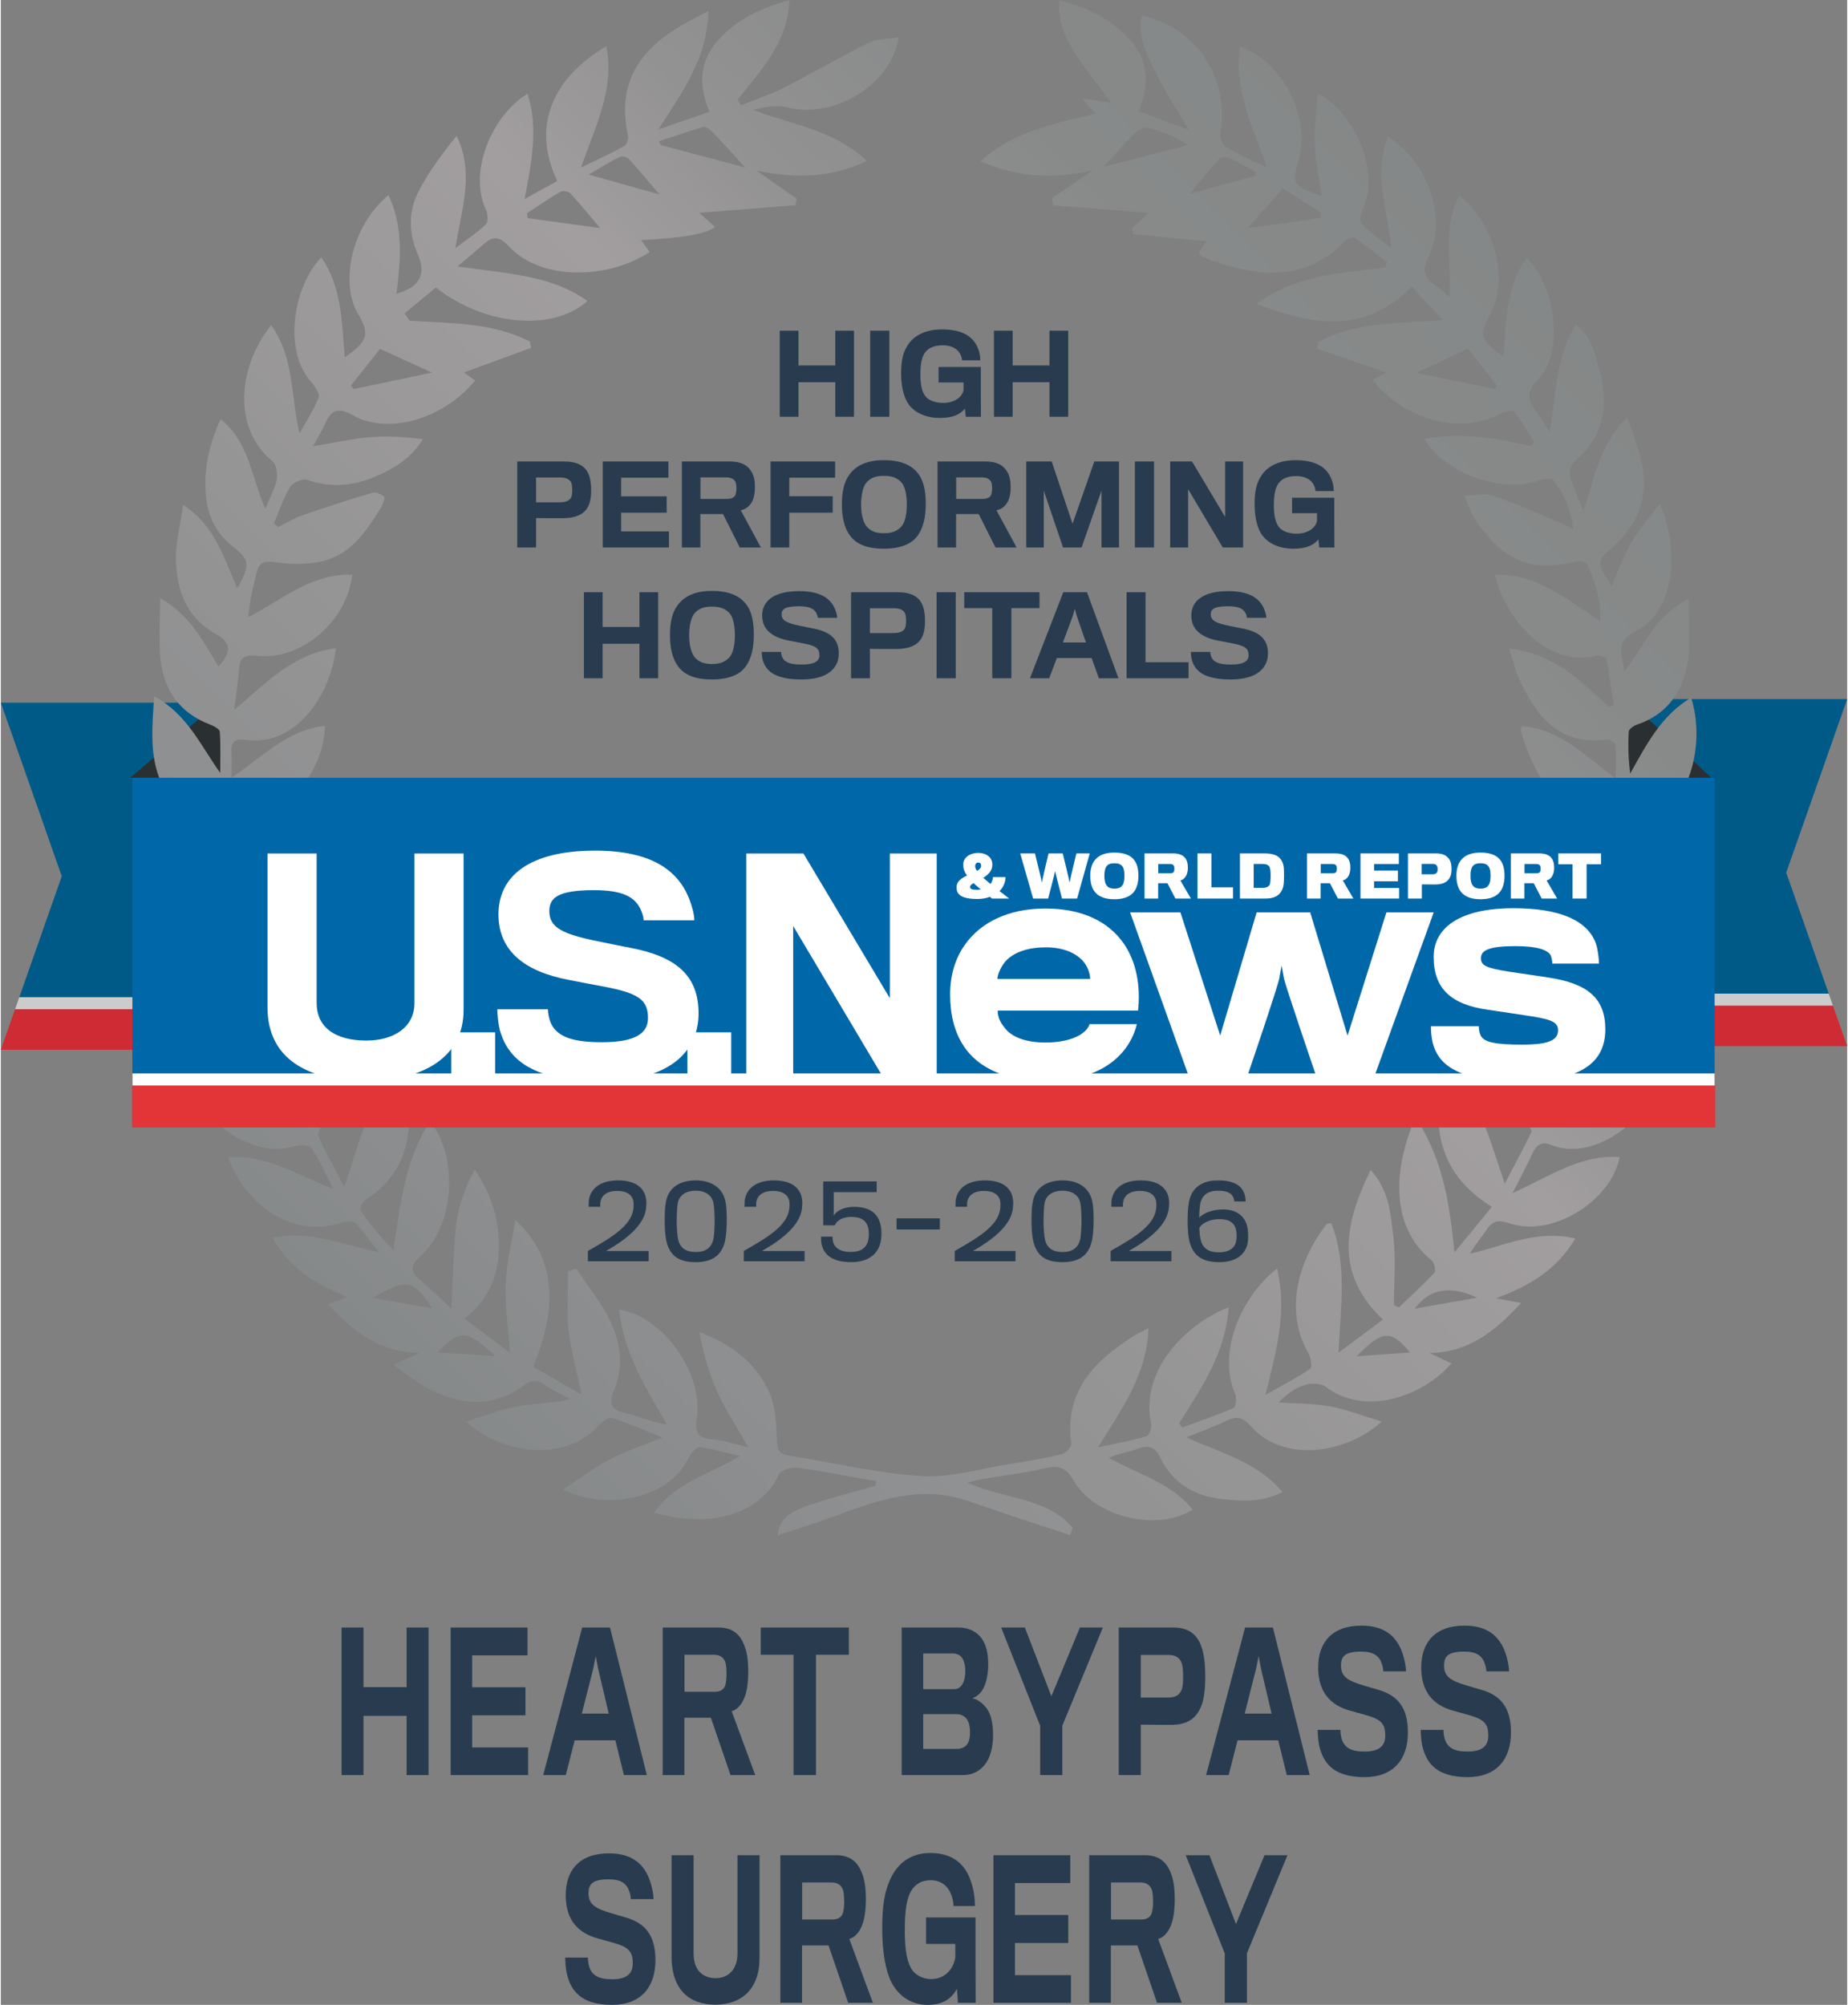 <?xml version="1.0" encoding="UTF-8"?><svg id="Layer_1" xmlns="http://www.w3.org/2000/svg" xmlns:xlink="http://www.w3.org/1999/xlink" width="720" height="781" viewBox="0 0 720 781.699"><rect x="0" y="0" width="720" height="781.699" fill="#808080" stroke="none"/><defs><style>.cls-1{fill:#e33538;}.cls-2{fill:#0067a9;}.cls-3{fill:#fff;}.cls-4{fill:#ce2b35;}.cls-5{fill:#293c4f;}.cls-6{fill:url(#linear-gradient);fill-rule:evenodd;}.cls-7{fill:#2a2f31;}.cls-8{fill:#005a87;}.cls-9{fill:#cdcccc;}</style><linearGradient id="linear-gradient" x1="141.007" y1="522.148" x2="578.783" y2="84.373" gradientUnits="userSpaceOnUse"><stop offset="0" stop-color="#86898a"/><stop offset=".179" stop-color="#8f9091"/><stop offset=".589" stop-color="#a29e9f"/><stop offset=".702" stop-color="#939293"/><stop offset=".841" stop-color="#888a8a"/><stop offset="1" stop-color="#858888"/></linearGradient></defs><polygon class="cls-8" points=".006 273.984 85.296 273.984 85.296 388.812 7.208 388.812 23.768 341.643 .006 273.984"/><polygon class="cls-9" points="85.296 393.536 5.542 393.536 7.208 388.812 85.296 388.812 85.296 393.536"/><polygon class="cls-4" points="85.296 409.302 0 409.302 5.542 393.536 85.296 393.536 85.296 409.302"/><polygon class="cls-7" points="85.791 303.128 85.791 272.976 50.521 303.247 85.791 303.128"/><path class="cls-5" d="M158.235,692.11v-23.091h-16.804v23.091h-8.55v-57.544h8.55v23.237h16.804v-23.237h8.55v57.544h-8.55Z"/><path class="cls-5" d="M175.402,692.11v-57.544h29.974v10.855h-21.575v12.454h20.781v10.927h-20.781v12.528h21.825v10.781h-30.224Z"/><path class="cls-5" d="M220.303,692.11h-8.796l15.212-57.544h10.835l14.368,57.544h-8.947l-3.333-13.548h-15.859l-3.48,13.548ZM232.882,650.447l-.893-4.736-.946,4.808-4.475,17.627h10.49l-4.176-17.699Z"/><path class="cls-5" d="M290.018,661.809c-1.192,3.059-3.034,4.88-5.021,5.39l9.197,24.912h-9.647l-7.653-22.361h-10.34v22.361h-8.452v-57.544h21.874c5.02,0,8.1,2.405,9.742,6.483,1.192,2.623,1.74,5.973,1.74,10.709,0,4.37-.549,7.793-1.441,10.051ZM282.561,648.188c-.696-2.039-2.187-2.987-4.525-2.987h-11.433v14.423h11.928c1.891,0,3.382-.802,3.93-2.405.348-1.091.545-2.987.545-4.442,0-1.675-.148-3.642-.446-4.59Z"/><path class="cls-5" d="M317.872,645.201v46.909h-8.751v-46.909h-12.776v-10.635h34.351v10.635h-12.825Z"/><path class="cls-5" d="M375.11,692.11h-23.815v-57.544h22.173c4.226,0,7.309,1.821,9.099,4.372,1.589,2.257,2.485,5.681,2.485,9.833s-.798,8.012-2.485,10.489c-.897,1.311-2.486,2.549-3.779,2.913,2.187.292,4.623,2.331,6.015,4.444,1.441,2.185,2.137,5.827,2.137,9.905,0,4.372-.995,8.304-2.686,10.781-1.986,2.915-4.922,4.808-9.144,4.808ZM374.71,646.221c-.844-1.092-2.138-1.529-3.776-1.529h-11.236v13.913h12.08c1.143,0,2.138-.438,2.932-1.529.847-1.166,1.392-3.06,1.392-5.609,0-2.113-.545-4.152-1.392-5.246ZM377.944,675.502c0-2.257-.401-4.224-1.445-5.463-.843-1.019-2.187-1.675-3.776-1.675h-13.026v13.549h12.924c1.691,0,3.083-.51,3.979-1.529.942-1.093,1.343-2.843,1.343-4.882Z"/><path class="cls-5" d="M413.951,672.808v19.302h-8.652v-19.23l-15.212-38.313h9.246l10.34,26.805,11.137-26.805h8.947l-15.807,38.241Z"/><path class="cls-5" d="M467.402,666.762c-2.035,3.86-5.516,5.607-10.29,5.753-1.143.074-12.576-.072-12.576-.072v19.666h-8.599v-57.544h21.224c4.974,0,8.104,1.821,10.044,5.246,1.54,2.695,2.485,7.284,2.485,13.767,0,6.117-.696,10.343-2.289,13.184ZM460.445,648.333c-.798-2.039-2.387-3.059-5.073-3.059h-10.835v16.606h10.688c3.034,0,4.476-1.165,5.221-2.987.446-1.164.594-2.767.594-5.171,0-2.549-.197-4.442-.594-5.39Z"/><path class="cls-5" d="M478.8,692.11h-8.799l15.212-57.544h10.839l14.365,57.544h-8.947l-3.333-13.548h-15.855l-3.48,13.548ZM491.376,650.447l-.893-4.736-.946,4.808-4.475,17.627h10.49l-4.176-17.699Z"/><path class="cls-5" d="M531.809,692.912c-11.883,0-16.158-5.246-17.747-12.528-.397-1.895-.548-4.736-.548-5.901h8.849c0,1.02.249,2.769.548,3.642,1.094,3.351,3.677,4.808,8.898,4.808,5.966,0,8.054-2.405,8.054-6.191,0-4.736-1.642-6.411-8.005-8.158-1.143-.292-4.026-1.093-5.766-1.603-7.657-2.113-12.378-7.284-12.378-16.826,0-9.761,5.368-16.316,16.903-16.316,9.84,0,14.463,5.026,16.453,12.31.499,1.893.896,4.078.896,5.535h-8.849c0-.656-.249-1.967-.548-2.841-1.044-3.204-3.182-4.879-8.153-4.879-6.511,0-7.805,2.113-7.805,5.389,0,4.226,2.338,5.901,8.751,7.794,1.986.584,4.574,1.384,5.467,1.603,7.804,2.185,11.883,6.919,11.883,16.752,0,10.417-5.618,17.41-16.903,17.41Z"/><path class="cls-5" d="M571.992,692.912c-11.883,0-16.158-5.246-17.747-12.528-.397-1.895-.548-4.736-.548-5.901h8.849c0,1.02.249,2.769.549,3.642,1.093,3.351,3.677,4.808,8.898,4.808,5.966,0,8.054-2.405,8.054-6.191,0-4.736-1.642-6.411-8.005-8.158-1.143-.292-4.026-1.093-5.766-1.603-7.657-2.113-12.378-7.284-12.378-16.826,0-9.761,5.368-16.316,16.903-16.316,9.84,0,14.463,5.026,16.453,12.31.499,1.893.896,4.078.896,5.535h-8.849c0-.656-.249-1.967-.548-2.841-1.044-3.204-3.182-4.879-8.153-4.879-6.511,0-7.805,2.113-7.805,5.389,0,4.226,2.338,5.901,8.751,7.794,1.986.584,4.574,1.384,5.467,1.603,7.804,2.185,11.883,6.919,11.883,16.752,0,10.417-5.618,17.41-16.903,17.41Z"/><path class="cls-5" d="M238.377,781.699c-11.879,0-16.158-5.245-17.747-12.528-.397-1.895-.549-4.736-.549-5.901h8.849c0,1.02.25,2.768.549,3.642,1.093,3.351,3.677,4.808,8.898,4.808,5.966,0,8.054-2.405,8.054-6.191,0-4.735-1.642-6.411-8.005-8.158-1.143-.292-4.026-1.093-5.766-1.603-7.657-2.113-12.378-7.284-12.378-16.826,0-9.761,5.368-16.316,16.903-16.316,9.844,0,14.467,5.026,16.453,12.31.499,1.893.896,4.078.896,5.535h-8.849c0-.656-.249-1.967-.548-2.841-1.044-3.204-3.182-4.879-8.153-4.879-6.511,0-7.804,2.113-7.804,5.389,0,4.226,2.338,5.901,8.75,7.794,1.99.584,4.574,1.383,5.467,1.603,7.804,2.185,11.883,6.919,11.883,16.752,0,10.417-5.618,17.409-16.903,17.409Z"/><path class="cls-5" d="M278.659,781.625c-9.795,0-17.1-5.389-17.1-18.865v-39.407h8.599v38.313c0,6.047,3.083,9.615,8.701,9.615,4.918,0,8.399-3.568,8.399-9.541v-38.387h8.603v40.134c0,12.164-7.161,18.137-17.202,18.137Z"/><path class="cls-5" d="M335.893,750.596c-1.192,3.059-3.034,4.88-5.02,5.39l9.197,24.912h-9.647l-7.654-22.361h-10.339v22.361h-8.452v-57.544h21.874c5.02,0,8.1,2.405,9.742,6.483,1.192,2.623,1.74,5.973,1.74,10.709,0,4.37-.548,7.792-1.441,10.051ZM328.437,736.975c-.696-2.039-2.187-2.987-4.524-2.987h-11.433v14.423h11.929c1.891,0,3.382-.802,3.93-2.405.348-1.092.545-2.987.545-4.442,0-1.675-.148-3.642-.447-4.59Z"/><path class="cls-5" d="M373.243,780.897l-.401-5.39c-2.085,3.568-5.119,6.191-11.433,6.191-6.163,0-11.085-3.204-13.968-8.522-2.137-3.934-3.73-11.29-3.73-20.978,0-8.378.647-14.569,3.579-20.396,2.535-5.026,7.309-9.324,15.163-9.324,8.353,0,13.173,4.006,15.511,10.125,1.441,3.788,1.888,7.43,1.888,10.561h-8.35c0-1.893-.696-4.662-1.94-6.483-1.392-2.111-3.727-3.568-6.81-3.568-3.48,0-5.966,1.312-7.657,4.006-1.74,2.769-2.584,7.502-2.584,15.369,0,7.868.844,12.02,2.436,14.932,1.29,2.331,4.177,4.224,7.952,4.224,5.024,0,8.603-3.714,9.299-8.448v-5.246h-11.387v-10.343h19.29v17.773c0,7.065.049,15.296.049,15.515h-6.908Z"/><path class="cls-5" d="M387.077,780.897v-57.544h29.974v10.854h-21.576v12.454h20.781v10.927h-20.781v12.528h21.825v10.781h-30.224Z"/><path class="cls-5" d="M456.339,750.596c-1.192,3.059-3.03,4.88-5.021,5.39l9.197,24.912h-9.643l-7.657-22.361h-10.34v22.361h-8.452v-57.544h21.874c5.02,0,8.104,2.405,9.742,6.483,1.195,2.623,1.74,5.973,1.74,10.709,0,4.37-.545,7.792-1.441,10.051ZM448.882,736.975c-.696-2.039-2.187-2.987-4.525-2.987h-11.433v14.423h11.932c1.888,0,3.379-.802,3.927-2.405.348-1.092.545-2.987.545-4.442,0-1.675-.148-3.642-.446-4.59Z"/><path class="cls-5" d="M485.933,761.595v19.302h-8.652v-19.23l-15.212-38.313h9.246l10.343,26.805,11.134-26.805h8.947l-15.806,38.241Z"/><polygon class="cls-8" points="720 272.586 634.708 272.586 634.708 387.413 712.81 387.413 696.232 340.244 720 272.586"/><polygon class="cls-9" points="634.708 392.137 714.455 392.137 712.81 387.413 634.708 387.413 634.708 392.137"/><polygon class="cls-4" points="634.708 407.909 720 407.909 714.455 392.137 634.708 392.137 634.708 407.909"/><polygon class="cls-7" points="634.48 303.128 634.48 272.976 667.02 303.247 634.48 303.128"/><path class="cls-6" d="M589.098,394.967c-1.663-7.753-3.633-15.449-4.875-23.267-.675-4.262-.118-8.716-.118-13.081.628-.219,1.253-.432,1.882-.652,2.415,1.971,4.833,3.944,7.904,6.446-1.784-11.315-3.447-21.836-5.107-32.354.792-.225,1.586-.459,2.38-.69,13.763,9.451,20.902,23.963,29.894,38.666,1.022-5.649,2.232-11.271,2.88-16.952.116-1.008-1.938-2.993-3.277-3.31-13.701-3.293-19.735-13.446-23.315-25.739-1.031-3.545-1.316-7.303-2.181-12.367,14.101,5.619,21.842,16.329,31.088,28.655,1.013-7.261,1.92-12.722,2.377-18.217.065-.77-2.024-2.382-3.221-2.496-17.64-1.674-25.081-14.193-30.745-28.637-.8-2.042-1.328-4.196-1.953-6.306-.048-.175.13-.418.522-1.529,14.432,1.067,24.183,11.021,36.511,20.508,0-5.465.208-9.43-.166-13.336-.074-.809-2.382-2.149-3.503-2.004-18.653,2.41-27.425-9.231-34.069-23.815-1.438-3.159-2.223-6.618-3.853-11.594,17.45,1.861,27.997,12.663,38.969,22.68.62-.216,1.236-.427,1.858-.643-.919-6.096-1.725-12.219-2.934-18.259-.116-.578-2.839-1.194-4.143-.889-18.641,4.347-34.867-13.858-39.339-31.657,16.271-.587,27.66,9.43,41.126,17.939.305-8.648-2.06-15.577-5.163-22.272-.352-.762-2.718-1.141-3.953-.853-17.755,4.155-28.089.169-39.188-15.722-2.048-2.934-3.118-6.544-4.638-9.845,3.811-.075,7.969-1.171,11.365-.024,8.778,2.957,17.225,6.896,25.783,10.476,1.363.569,2.661,1.307,5.204,2.575-.62-8.064-3.74-13.959-7.726-19.311-.667-.895-4.084-.332-5.945.347-13.956,5.047-36.983-3.115-44.19-16.294,14.16-2.932,27.784-.018,41.413,2.735.43-.497.865-.992,1.298-1.49-2.525-3.953-4.795-8.114-7.753-11.703-.676-.818-4.04-.211-5.658.673-16.187,8.793-38.242,1.425-49.551-13.265,1.923-1.056,3.785-2.075,5.207-2.86-8.716-3.02-17.734-6.141-26.756-9.267.086-.842.169-1.689.255-2.537,14.373-7.919,30.605-7.27,48.716-8.582-4.676-5.017-8.132-8.725-12.168-13.058-18.191,18.345-38.355,15.336-60.529,6.629,15.683-11.386,33.171-11.866,50.111-14.145.255-.676.507-1.351.762-2.024-4.229-3.236-8.375-6.606-12.782-9.576-.652-.435-2.902.649-3.835,1.598-14.833,15.079-32.14,13.908-50.221,7.8-1.885-.637-3.713-1.452-5.539-2.258-.352-.157-.557-.658-1.108-1.354.993-1.423,2.06-2.94,3.097-4.419-9.563-.922-19.13-1.837-28.693-2.756-.062-.806-.127-1.609-.193-2.416,1.959-1.84,3.918-3.684,6.277-5.903-12.809-.984-24.96-1.921-37.104-2.857-.225-.925-.447-1.852-.673-2.777,4.893-3.328,9.786-6.656,16.134-10.974-15.6,3.615-29.363,2.721-43.953-3.444,13.526-12.24,29.517-14.676,44.905-18.626-2.051-2.264-3.746-4.137-5.441-6.01l-.083.104c3.411.495,6.819.987,11.73,1.698-5.213-7.042-9.854-12.619-13.701-18.706-3.865-6.105-7.513-12.545-6.529-21.282,10.698,2.807,19.708,7.32,26.877,14.78,7.732,8.037,8.423,17.719,3.962,28.43,6.39,2.409,12.21,4.605,19.607,7.394-4.911-8.354-9.341-14.898-12.729-21.945-3.381-7.033-7.592-14.143-5.592-22.689,21.347,4.635,34.294,24.456,30.576,45.971-.285,1.662.853,4.517,2.219,5.346,4.508,2.741,9.421,4.801,15.912,7.975-5.601-16.276-13.013-30.629-10.379-47.213,16.798,6.182,27.464,27.446,22.793,44.039-2.726,9.697-2.409,10.269,8.953,14.258-.987-6.971-2.406-13.351-2.652-19.779-.249-6.541.658-13.126,1.093-20.212,12.409,5.85,22.885,26.29,18.979,41.054-.827,3.118-3.239,7.315-2.042,9.149,2.373,3.663,6.742,6.034,11.786,10.159-1.479-15.686-7.261-29.435-1.248-43.42,15.313,9.282,23.306,32.078,15.76,46.718-2.925,5.675-1.482,8.351,2.827,11.321,1.538,1.058,2.931,2.326,5.444,4.342.697-14.027-2.765-27.301,3.758-39.54,13.783,11.048,19.669,32.727,11.783,46.73-4.265,7.575-3.53,9.792,5.426,16.149,1.013-13.558.99-27.019,8.932-38.551,10.876,9.673,15.188,36.521,4.576,47.249-4.623,4.677-4.274,8.42-.516,13.073,1.763,2.184,2.866,4.911,5.05,7.442,2.421-14,2.13-28.572,10.156-41.724,6.259,4.605,7.614,11.582,9.282,17.906,3.595,13.644,1.639,26.056-10.1,35.676-1.263,1.035-1.775,4.09-1.324,5.877.963,3.808,2.791,7.4,5.071,13.096,4.585-13.431,6.461-26.181,17.109-36.304,1.606,4.537,2.981,8.091,4.128,11.721,5.429,17.168,1.651,29.446-12.118,40.797-5.877,4.845.278,8.902,1.805,13.478,2.51-5.744,4.561-11.757,7.676-17.157,2.999-5.195,7.098-9.759,11.176-15.218,7.768,17.355,6.176,41.982-9.46,49.637-7.575,3.707-5.622,8.461-4.324,15.692,7.996-10.029,11.946-21.815,25.013-28.252,0,8.71.862,16.341-.195,23.697-1.719,11.911-7.703,21.213-19.918,25.297-1.274.427-3.13,1.742-3.189,2.736-.314,5.373-.148,10.775.578,16.326,6.304-11.332,12.127-22.621,23.73-29.603,5.652,17.183.273,45.165-20.796,49.169-5.954,1.129-7.379,6.511-5.504,17.687,8.701-10.42,16.896-20.561,29.841-25.072,1.402,18.036-10.616,36.168-24.02,39.108-10.503,2.309-12.124,5.329-11.878,17.986,5.642-4.102,10.615-8.322,16.157-11.588,5.501-3.239,11.57-5.515,18.211-8.594-.447,16.128-14.951,33.72-29.179,34.722-11.09.785-13.028,3.254-13.582,16.326,12.189-7.086,22.693-16.857,37.38-17.319-1.269,16.798-20.372,33.195-36.42,31.02-5.995-.812-7.955,1.067-9.401,6.159-1.183,4.155-3.284,8.049-4.44,12.66,13.126-7.092,26.038-13.876,41.416-14.169-4.987,17.814-26.548,32.748-42.189,26.349-3.672-1.5-5.853-.187-7.442,3.23-2.125,4.582-4.502,9.054-7.753,15.524,14.56-6.615,26.607-15.138,41.725-14.074-3.31,17.367-26.661,31.53-42.922,25.843-4.697-1.648-6.858-.744-9.252,2.934-1.89,2.913-4.288,5.5-6.167,8.879,13.304-2.902,25.976-9.525,41.075-5.859-7.409,12.275-17.823,18.469-30.875,23.252,3.687.711,5.966,1.15,9.691,1.867-10.156,11.116-20.479,19.251-35.608,19.498,2.75,1.322,5.498,2.641,8.464,4.069-11.102,12.82-33.596,20.905-49.145,9.039-1.873-1.428-5.747-1.375-8.239-.584-3.654,1.168-6.899,3.615-10.023,6.754,6.713.459,13.526.347,20.102,1.541,6.497,1.183,12.753,3.678,20.135,5.907-13.953,12.717-38.53,16.122-50.918,1.879-3.055-3.518-5.684-4.149-9.75-2.143-4.466,2.208-9.217,3.841-15.58,6.431,13.965,6.245,27.651,9.555,37.534,21.335-8.236,4.149-16.475,3.598-24.358,2.623-10.192-1.254-18.567-6.319-23.211-15.942-2.087-4.327-4.632-5.183-8.983-3.544-3.461,1.301-7.231,1.793-11.152,3.503,11.244,6.399,24.281,9.632,32.73,20.17-13.58,8.781-38.275,3.038-46.431-11.297-2.904-5.097-5.75-6.111-11.158-4.81-7.773,1.87-15.787,2.747-23.694,4.093-1.612.272-3.192.732-6.588,1.535,14.732,6.576,31.071,5.726,41.126,17.681-.358.916-.717,1.831-1.07,2.747-6.997-2.297-13.997-4.561-20.983-6.885-6.742-2.249-13.434-4.65-20.202-6.822-18.078-5.8-34.624.459-51.22,6.558-6.967,2.561-14.074,4.733-21.72,7.278,1.15-7.101,4.324-9.43,17.191-13.372,6.961-2.131,14.018-3.974,21.03-5.945.042-.611.089-1.23.13-1.84-2.564-.456-5.127-.916-7.69-1.366-7.682-1.334-15.331-2.946-23.063-3.823-2.294-.258-6.265.895-7.018,2.528-6.926,15.052-24.198,19.341-40.104,16.83-2.614-.409-5.192-1.094-8.663-1.838,8.574-11.985,21.878-15.073,33.56-22.087-5.204-1.239-10.369-2.818-15.645-3.491-1.304-.166-3.577,2.365-4.398,4.122-8.094,17.343-34.375,20.15-48.917,12.406,6.502-4.267,12.065-8.508,18.158-11.741,5.912-3.133,12.373-5.231,20.511-8.568-7.862-3.138-13.632-5.827-19.675-7.587-1.47-.423-4.202,1.858-5.728,3.486-13.316,14.202-38.068,10.109-51.045-2.131,7.269-2.217,13.517-4.745,20.004-5.918,6.478-1.176,13.206-.996,20.618-2.756-3.45-1.912-7.13-3.503-10.295-5.806-4.605-3.346-7.205.258-10.506,2.229-12.029,7.195-23.943,5.177-35.527-1.067-4.031-2.172-7.602-5.198-12.669-8.734,4.232-1.965,7.193-3.34,10.156-4.712-14.963-.021-25.611-7.966-35.72-18.908,2.673-.984,4.6-1.692,7.634-2.809-12.009-5.029-22.446-10.871-29.206-23.116,15.111-3.07,27.757,2.955,41.416,5.516-2.976-3.755-5.743-7.717-9.066-11.134-.922-.951-3.663-.845-5.273-.32-17.98,5.921-36.846-5.082-44.412-25.463,15.44-1.129,27.419,7.208,41.058,12.338-2.791-5.403-5.257-11.025-8.618-16.042-.818-1.221-4.786-1.12-6.982-.498-16.466,4.679-36.346-10.002-40.681-26.785,15.304-.074,27.891,7.379,42.3,15.245-2.978-7.261-5.023-12.797-7.584-18.078-.611-1.256-3.213-2.644-4.478-2.317-13.431,3.405-28.071-5.257-35.931-19.839-1.654-3.079-2.955-6.342-5.05-10.876,16.098.563,26.918,10.023,38.802,17.601.441-12.364-2.332-15.39-13.244-16.691-15.58-1.864-22.856-13.188-28.51-26.068-.788-1.787-1.147-3.758-1.695-5.628q6.594-2.253,34.882,17.041c1.947-8.355-1.935-15.375-9.567-17.287-16.131-4.057-28.021-21.664-25.881-39.271,13.443,3.823,20.633,15.278,30.087,24.562,1.369-12.749-.113-14.999-10.266-18.934-7.673-2.969-12.631-8.74-15.535-16.469-3.808-10.135-2.605-20.378-2-31.794,13.084,7.125,18.102,19.204,25.807,29.885,0-5.361.216-10.74-.187-16.075-.08-1.049-2.445-2.231-3.962-2.821-11.573-4.469-17.814-13.226-19.116-25.152-.818-7.53-.151-15.218-.151-24.044,11.985,6.721,16.842,17.121,22.77,26.684,5.32-6.076,4.843-9.383-1.31-12.871-11.365-6.443-15.159-17.186-15.313-29.271-.083-6.526,1.683-13.082,2.798-20.911,12.503,8.034,15.808,20.715,21.115,32.493,5.228-9.199,4.952-10.977-2.06-16.581-6.277-5.012-9.481-11.671-10.162-19.536-.871-10.115,1.093-19.711,5.717-29.855,11.102,8.941,11.908,22.304,17.432,34.932,2.018-4.917,3.885-8.022,4.455-11.353.394-2.309-.163-5.957-1.737-7.237-15.336-12.495-13.698-36.446-.421-52.942,9.086,12.684,7.572,27.493,11.039,42.178,2.581-4.647,5.563-9.146,7.498-14.048.56-1.428-1.515-4.365-3.008-6.052-10.956-12.364-6.965-37.006,4.007-48.555,8.168,11.81,7.984,25.464,9.154,39.019,8.992-6.336,9.949-8.962,5.112-17.065-7.036-11.795-2.611-34.226,11.929-46.173,5.948,12.536,4.674,25.421,3.162,38.399,9.163-2.543,11.67-7.655,8.257-15.378-3.613-8.168-3.678-16.738.334-24.538,3.966-7.703,9.279-14.711,14.812-21.617,7.035,14.448,2.003,28.163-.483,43.79,4.964-3.761,8.838-6.229,12.015-9.398.966-.96.608-4.131-.169-5.818-6.985-15.194,3.017-37.024,16.309-44.978,4.3,13.306,1.63,26.32-1.129,41.013,5.091-2.791,8.935-4.899,12.761-7-10.112-20.879-2.267-39.926,19.062-52.565,3.396,16.641-4.107,30.851-9.86,47.317,6.804-3.322,11.955-5.655,16.884-8.393.96-.533,1.728-2.762,1.467-3.962-5.263-24.079,8.073-37.107,27.449-46.617.779-.379,1.52-.839,3.852-2.143-.246,18.104-9.706,31.085-19.462,46.261,7.572-2.619,13.345-4.617,19.912-6.887-4.013-9.617-4.179-18.863,2.614-27.001,7.083-8.485,16.489-13.176,28.578-16.578-.617,16.955-11.38,27.469-20.227,38.891.433.717.868,1.431,1.304,2.145,5.648-2.279,11.496-4.17,16.904-6.92,11.046-5.61,21.726-11.943,32.837-17.411,3.364-1.66,7.644-1.458,11.777-2.154-2.919,18.635-25.336,32.007-43.514,27.301-4.072-1.052-8.651-.154-13.229.99,14.916,5.767,31.31,7.611,44.409,19.913-13.819,6.422-27.271,7.095-43.123,3.698,6.206,4.359,10.941,7.679,15.681,11.001-.157.847-.309,1.695-.463,2.543-12.195.969-24.393,1.935-37.493,2.976,2.164,1.95,4.108,3.704,6.079,5.48q-4.102,3.918-28.806,5.148c1.221,1.675,2.297,3.15,3.384,4.65-15.523,10.215-41.908,11.928-55.188-2.445-3.77-4.078-6.408-3.571-9.899-.364-2.676,2.46-5.515,4.733-9.836,8.407,18.624,2.857,36.014,3.124,50.645,13.484-13.499,12.036-39.852,9.798-59.106-5.239-4.016,3.313-8.127,6.71-12.24,10.103.673.948,1.342,1.9,2.012,2.848,15.974,1.005,32.226.649,46.875,8.094.157.827.311,1.647.471,2.471-8.728,3.207-17.456,6.41-26.163,9.611.898.64,2.614,1.867,4.359,3.118-11.745,14.457-33.444,21.649-47.72,13.553-5.471-3.1-8.33-2.24-10.722,3.159-1.197,2.709-2.786,5.246-4.783,8.947,8.378-1.384,15.295-2.961,22.289-3.559,6.73-.566,13.546-.122,20.541.791-4.964,8.079-12.42,12.204-20.375,15.301-8.082,3.141-16.365,3.473-24.841.557-1.74-.599-5.518,1.067-6.549,2.78-2.652,4.398-4.288,9.41-6.333,14.169.557.492,1.117.984,1.677,1.476,2.979-1.49,5.838-3.325,8.959-4.413,9.172-3.189,18.419-6.188,27.727-8.968,1.333-.394,3.447.504,4.608,1.494.468.4-.35,2.842-1.09,4.048-5.302,8.615-11.031,17.417-21.021,20.585-6.194,1.965-13.455,1.903-19.983.981-4.265-.605-6.422-.32-7.483,3.642-1.523,5.684-2.803,11.437-3.414,17.743,13.295-6.751,24.619-17.183,40.577-16.534-2.071,18.283-19.963,33.533-37.187,31.598-5.314-.599-6.701,1.097-7.021,5.723-.305,4.49-1.043,8.95-1.831,15.426,12.992-11.093,23.48-22.168,39.671-24.082-2.214,19.246-16.397,38.488-35.107,35.714-3.947-.584-5.995.465-5.646,4.843.222,2.777.039,5.584.039,9.949,12.326-8.476,22.023-18.674,36.485-20.28-.643,17.868-13.991,33.696-30.335,36.218-3.684.569-5.225,1.784-4.7,5.474.637,4.448,1.167,8.9,2.688,13.526,8.947-10.067,16.747-20.487,29.357-26.29,1.6,18.001-7.785,32.125-24.073,37.824-1.417.498-3.527,2.362-3.402,3.346.697,5.482,1.986,10.891,3.962,16.285,8.025-14.068,15.195-27.991,29.42-38.625,1.597,13.2-.154,24.364-4.798,35.587,2.905-2.694,5.809-5.391,9.567-8.888,3.322,13.146.652,24.604-2.691,36.017-6.134,5.192-12.299,10.349-18.392,15.591-.768.655-1.814,1.992-1.597,2.635,2.054,6.158,4.353,12.236,6.582,18.342,4.662-10.159,7.901-19.465,11.045-28.8.874-2.596,1.47-5.284,2.193-7.925,3.12-2.795,6.238-5.589,9.41-8.423,7.299,17.758,3.867,42.148-14.104,52.714-1.535.91-3.23,4.241-2.682,5.524,2.587,6.037,5.927,11.76,10.023,19.536,6.297-17.34,8.713-34.416,23.225-46.561.554,3.477,1.239,6.935,1.636,10.432,1.894,16.765-1.12,31.538-16.661,41.354-1.099.696-2.264,3.45-1.793,4.134,3.716,5.382,7.824,10.491,12.761,15.405,2.771-17.521,4.179-34.884,14.341-50.233,11.253,14.48,9.418,40.595-3.539,52.355-4.406,4.004-4.327,6.351-.044,9.848,3.912,3.195,7.489,6.799,11.852,10.812.48-9.981.803-18.899,1.372-27.798.569-8.888,2.709-17.349,7.765-26.35,6.65,9.901,9.43,19.527,9.386,30.152-.05,11.036-3.858,20.375-13.38,27.994,6.022,4.505,11.179,8.354,17.74,13.259-.729-10.221-2.051-18.555-1.719-26.826.323-7.99,2.347-15.909,3.799-24.948,15.133,14.03,17.097,32.534,6.959,57.268,5.648,3.245,11.401,6.55,18.863,10.832-2.063-9.922-4.267-17.601-5.106-25.419-.794-7.474-.172-15.091-.172-22.651,1.049-.359,2.098-.717,3.15-1.076,4.199,6.253,8.962,12.213,12.474,18.834,4.834,9.128,6.372,18.902,2.19,28.919-1.704,4.081-1.621,7.015,3.776,8.334,5.589,1.369,10.939,3.716,16.97,4.771-8.292-14.421-16.964-28.027-18.623-44.89,16.949,2.57,32.825,24.63,30.3,42.071-.856,5.906.388,8.156,6.301,8.6,4.075.311,8.067,1.725,13.733,3.02-4.759-8.423-9.136-15.04-12.34-22.173-3.183-7.089-5.195-14.7-6.674-22.666,12.524,4.614,22.251,12.074,27.378,23.813,2.377,5.45,2.522,12.041,2.818,18.152.166,3.438.516,5.441,4.276,6.046,17.364,2.768,34.627,6.935,52.088,8.058,11.288.723,22.873-2.875,34.303-4.68,6.813-1.082,13.633-2.223,20.336-3.817,1.562-.37,3.957-2.872,3.791-4.087-2.798-20.209,8.719-32.042,23.952-41.798,1.452-.928,3.035-1.651,6.123-3.311-.581,18.125-10.18,31.144-19.669,46.496,7.575-1.645,13.31-2.646,18.855-4.294,1.058-.311,2.202-3.337,1.887-4.81-4.534-21.317,14.08-39.211,30.229-45.541-1.18,17.752-10.562,31.364-19.311,45.227.376.566.756,1.135,1.129,1.707,6.71-2.469,13.487-4.771,20.037-7.599.877-.379,1.348-3.752.738-5.198-7.367-17.42,2.824-38.613,16.25-49.222,4.063,16.404-.139,31.734-4.514,49.249,7.03-3.962,12.459-6.715,17.443-10.126.818-.563.314-4.354-.655-6.034-9.676-16.697-3.87-36.396,7.042-50.346.198-.258.806-.193,1.823-.391,6.25,15.71,3.731,32.102,2.827,50.467,6.647-4.946,11.777-8.769,17.343-12.91-19.083-18.104-15.02-37.412-4.813-58.312,7.148,7.646,7.747,16.937,8.829,25.52,1.129,8.92.252,18.093.252,27.158.64.297,1.286.59,1.927.889,4.688-4.481,9.513-8.841,13.92-13.585.646-.699-.116-3.945-1.188-4.813-16.3-13.146-14.202-35.246-7.839-51.727.27-.69,1.242-1.114,2.634-2.309,9.783,15.576,12.326,32.445,14.178,50.977,4.692-5.714,9.38-11.422,14.581-17.755-21.83-13.585-24.035-32.757-17.873-56.172,13.185,13.671,17.043,30.137,22.902,47.127,3.491-6.656,7.066-13.28,10.358-20.037.314-.649-.851-2.448-1.758-3.198-19.391-16.074-23.738-30.285-15.894-53.949,3.53,3.684,6.799,7.095,10.067,10.506,2.261,6.615,4.653,13.185,6.742,19.85,1.639,5.248,2.907,10.604,4.342,15.92,3.708-5.435,5.895-10.704,7.56-16.14.477-1.547.083-4.283-1.002-5.225-5.744-4.976-11.831-9.549-17.802-14.261ZM147.887,136.041c-3.562,4.472-7.468,9.383-11.374,14.287.356.46.714.913,1.07,1.369,10.097-2.113,20.197-4.226,30.59-6.404-6.807-3.106-12.965-5.916-20.286-9.252ZM290.308,65.311c-4.282-4.662-8.336-9.184-12.533-13.567-.996-1.043-2.724-2.537-3.684-2.27-5.883,1.63-11.641,3.708-17.444,5.634.249.486.495.969.741,1.455,10.945,2.91,21.892,5.821,32.919,8.748ZM572.188,135.869c-7.033,3.311-13.336,6.274-20.262,9.531,10.826,2.214,20.799,4.253,30.78,6.292.249-.445.492-.886.741-1.331-3.746-4.819-7.489-9.644-11.259-14.492ZM429.95,65.101c11.102-2.875,22.177-5.746,33.258-8.615-5.133-3.127-10.447-5.231-15.935-6.698-1.408-.373-3.767.86-4.982,2.069-4.19,4.143-8.067,8.6-12.34,13.244ZM233.689,88.919c-4.104-4.872-7.664-9.306-11.505-13.472-.744-.803-2.988-1.224-3.891-.705-4.481,2.596-8.748,5.566-13.093,8.405.095.643.19,1.283.282,1.923,9.187,1.254,18.368,2.507,28.207,3.849ZM499.965,73.509c-4.683,5.216-9,10.026-13.852,15.431,5.613-.726,10.358-1.295,15.088-1.962,4.528-.638,9.042-1.378,13.562-2.072.018-.652.038-1.31.059-1.968-4.935-3.129-9.866-6.262-14.856-9.43ZM611.589,398.393c.527.086,1.061.166,1.588.243,1.239-4.605,2.694-9.17,3.568-13.849.243-1.281-.854-3.465-2.01-4.256-5.485-3.743-11.205-7.154-16.575-10.518,4.353,9.199,8.891,18.789,13.428,28.38ZM121.036,371.3c-5.903,3.385-10.689,6.034-15.357,8.867-1.215.744-3.088,2.323-2.907,3.106,1.194,5.103,2.875,10.103,4.896,16.777,4.976-10.705,8.989-19.332,13.369-28.75ZM256.852,75.806c-4.407-5.162-8.037-9.579-11.893-13.781-.702-.77-2.64-1.313-3.488-.898-3.669,1.802-7.145,3.995-12.228,6.932,9.916,2.783,18.131,5.089,27.609,7.747ZM488.964,68.663c.107-.56.213-1.12.317-1.683-3.243-1.758-6.413-3.678-9.765-5.195-1.221-.554-3.571-.794-4.22-.086-3.883,4.22-7.418,8.763-11.603,13.852,9.101-2.484,17.189-4.685,25.271-6.888ZM145.065,506.099c8.064,1.408,15.328,2.667,23.161,4.033-7.012-11.274-10.396-11.819-23.161-4.033ZM551.389,510.254c8.763-1.541,16.403-2.889,24.328-4.282q-15.826-7.391-24.328,4.282ZM528.712,528.782c6.87-.477,13.736-.954,20.837-1.446-7.486-8.932-10.562-8.894-20.837,1.446ZM170.196,527.336c7.726.483,14.43.91,22.609,1.426-11.33-10.497-13.342-10.598-22.609-1.426Z"/><path class="cls-5" d="M325.403,162.492v-13.461h-14.351v13.461h-7.302v-33.544h7.302v13.544h14.351v-13.544h7.305v33.544h-7.305Z"/><path class="cls-5" d="M339.012,162.492v-33.544h7.474v33.544h-7.474Z"/><path class="cls-5" d="M376.299,162.492l-.338-3.143c-1.786,2.082-4.373,3.611-9.766,3.611-5.266,0-9.471-1.869-11.932-4.969-1.828-2.292-3.185-6.581-3.185-12.229,0-4.883.552-8.492,3.059-11.888,2.166-2.93,6.24-5.435,12.948-5.435,7.133,0,11.254,2.334,13.251,5.901,1.23,2.209,1.614,4.331,1.614,6.157h-7.133c0-1.104-.598-2.718-1.656-3.779-1.192-1.23-3.185-2.079-5.818-2.079-2.974,0-5.098.763-6.539,2.334-1.487,1.614-2.208,4.374-2.208,8.96s.721,7.007,2.081,8.705c1.104,1.359,3.565,2.462,6.792,2.462,4.289,0,7.348-2.165,7.942-4.925v-3.057h-9.724v-6.03h16.474v10.361c0,4.118.042,8.917.042,9.044h-5.903Z"/><path class="cls-5" d="M408.93,162.492v-13.461h-14.354v13.461h-7.302v-33.544h7.302v13.544h14.354v-13.544h7.302v33.544h-7.302Z"/><path class="cls-5" d="M228.255,198.699c-1.74,2.25-4.711,3.27-8.789,3.354-.974.042-10.74-.042-10.74-.042v11.465h-7.348v-33.544h18.13c4.247,0,6.922,1.06,8.578,3.057,1.319,1.572,2.124,4.245,2.124,8.024,0,3.567-.594,6.031-1.955,7.687ZM222.314,187.955c-.682-1.188-2.039-1.782-4.331-1.782h-9.257v9.68h9.127c2.591,0,3.821-.679,4.461-1.74.38-.68.506-1.614.506-3.015,0-1.487-.168-2.591-.506-3.143Z"/><path class="cls-5" d="M234.731,213.475v-33.544h25.604v6.326h-18.429v7.262h17.747v6.369h-17.747v7.304h18.64v6.284h-25.815Z"/><path class="cls-5" d="M292.834,195.811c-1.02,1.784-2.591,2.844-4.289,3.143l7.857,14.521h-8.237l-6.539-13.036h-8.835v13.036h-7.218v-33.544h18.682c4.289,0,6.922,1.401,8.325,3.777,1.02,1.529,1.484,3.482,1.484,6.242,0,2.549-.464,4.544-1.23,5.861ZM286.464,187.871c-.594-1.19-1.867-1.742-3.864-1.742h-9.766v8.408h10.192c1.614,0,2.886-.466,3.354-1.401.299-.636.468-1.74.468-2.589,0-.977-.127-2.124-.383-2.676Z"/><path class="cls-5" d="M307.459,186.257v7.218h16.945v6.413h-16.945v13.588h-7.302v-33.544h25.179v6.326h-17.877Z"/><path class="cls-5" d="M357.838,184.814c1.951,2.589,2.844,6.453,2.844,11.677,0,5.477-1.062,9.299-2.971,12.101-2.338,3.482-6.796,5.351-13.377,5.351-6.539,0-10.871-1.784-13.289-5.266-2.081-2.844-3.059-6.836-3.059-12.101,0-4.968.893-8.833,2.886-11.465,2.507-3.482,6.666-5.69,13.461-5.69,6.665,0,10.954,1.911,13.503,5.393ZM351,205.493c1.614-1.614,2.292-5.138,2.292-8.833,0-3.609-.678-7.049-2.078-8.534-1.445-1.529-3.185-2.591-6.88-2.591-3.611,0-5.351,1.02-6.796,2.633-1.315,1.485-2.078,4.926-2.078,8.534,0,3.779.805,7.262,2.503,8.96,1.361,1.359,3.143,2.252,6.413,2.252,3.48,0,5.266-1.062,6.623-2.421Z"/><path class="cls-5" d="M392.551,195.811c-1.02,1.784-2.591,2.844-4.289,3.143l7.854,14.521h-8.237l-6.539-13.036h-8.832v13.036h-7.218v-33.544h18.682c4.289,0,6.922,1.401,8.321,3.777,1.02,1.529,1.487,3.482,1.487,6.242,0,2.549-.468,4.544-1.23,5.861ZM386.181,187.871c-.594-1.19-1.867-1.742-3.864-1.742h-9.766v8.408h10.192c1.614,0,2.886-.466,3.354-1.401.296-.636.468-1.74.468-2.589,0-.977-.13-2.124-.383-2.676Z"/><path class="cls-5" d="M429.216,213.475v-22.166l-7.773,22.166h-7.218l-7.516-22.166v22.166h-6.834v-33.544h9.935l8.11,24.288,8.49-24.288h9.64v33.544h-6.834Z"/><path class="cls-5" d="M442.23,213.475v-33.544h7.474v33.544h-7.474Z"/><path class="cls-5" d="M476.504,213.475l-13.504-22.718v22.718h-7.006v-33.544h8.532l12.909,21.612v-21.612h7.007v33.544h-7.938Z"/><path class="cls-5" d="M514.143,213.475l-.341-3.143c-1.782,2.082-4.374,3.611-9.766,3.611-5.263,0-9.468-1.869-11.929-4.969-1.828-2.292-3.185-6.581-3.185-12.229,0-4.883.552-8.492,3.055-11.888,2.165-2.93,6.243-5.435,12.951-5.435,7.133,0,11.254,2.335,13.247,5.901,1.234,2.209,1.614,4.331,1.614,6.157h-7.133c0-1.104-.594-2.718-1.656-3.779-1.188-1.23-3.185-2.079-5.815-2.079-2.974,0-5.098.763-6.539,2.334-1.487,1.614-2.211,4.374-2.211,8.96s.724,7.007,2.081,8.705c1.104,1.359,3.568,2.462,6.796,2.462,4.289,0,7.344-2.165,7.938-4.925v-3.057h-9.721v-6.029h16.474v10.36c0,4.118.042,8.917.042,9.044h-5.903Z"/><path class="cls-5" d="M249.036,264.459v-13.461h-14.354v13.461h-7.302v-33.544h7.302v13.544h14.354v-13.544h7.302v33.544h-7.302Z"/><path class="cls-5" d="M290.795,235.798c1.955,2.589,2.848,6.453,2.848,11.677,0,5.477-1.062,9.299-2.974,12.101-2.334,3.482-6.792,5.351-13.377,5.351-6.539,0-10.87-1.784-13.289-5.266-2.081-2.844-3.059-6.836-3.059-12.101,0-4.968.893-8.833,2.89-11.465,2.503-3.482,6.666-5.69,13.458-5.69,6.669,0,10.958,1.911,13.504,5.393ZM283.96,256.477c1.614-1.614,2.292-5.138,2.292-8.833,0-3.609-.679-7.049-2.082-8.534-1.445-1.529-3.185-2.591-6.88-2.591-3.607,0-5.347,1.02-6.792,2.633-1.315,1.485-2.081,4.926-2.081,8.534,0,3.779.809,7.262,2.507,8.96,1.357,1.359,3.143,2.252,6.412,2.252,3.48,0,5.263-1.062,6.623-2.421Z"/><path class="cls-5" d="M312.342,264.927c-10.146,0-13.799-3.059-15.159-7.304-.338-1.104-.464-2.76-.464-3.44h7.559c0,.594.211,1.614.464,2.124.935,1.953,3.143,2.802,7.601,2.802,5.098,0,6.88-1.401,6.88-3.609,0-2.76-1.403-3.737-6.838-4.755-.974-.17-3.438-.638-4.926-.935-6.539-1.23-10.571-4.247-10.571-9.809,0-5.69,4.584-9.512,14.439-9.512,8.406,0,12.354,2.93,14.052,7.175.426,1.104.766,2.379.766,3.227h-7.559c0-.381-.215-1.146-.468-1.656-.893-1.869-2.718-2.844-6.964-2.844-5.562,0-6.666,1.23-6.666,3.141,0,2.463,1.997,3.44,7.474,4.544,1.698.339,3.906.807,4.668.933,6.669,1.274,10.15,4.034,10.15,9.766,0,6.074-4.799,10.15-14.439,10.15Z"/><path class="cls-5" d="M358.432,249.683c-1.74,2.25-4.711,3.27-8.789,3.354-.974.042-10.74-.042-10.74-.042v11.465h-7.348v-33.544h18.13c4.247,0,6.922,1.06,8.578,3.057,1.318,1.571,2.123,4.245,2.123,8.024,0,3.567-.594,6.031-1.954,7.687ZM352.491,238.939c-.682-1.188-2.039-1.782-4.331-1.782h-9.257v9.68h9.126c2.591,0,3.821-.679,4.461-1.74.379-.68.506-1.614.506-3.015,0-1.487-.169-2.591-.506-3.143Z"/><path class="cls-5" d="M364.908,264.459v-33.544h7.471v33.544h-7.471Z"/><path class="cls-5" d="M394.084,237.113v27.346h-7.471v-27.346h-10.913v-6.198h29.341v6.198h-10.958Z"/><path class="cls-5" d="M408.832,264.459h-7.513l12.993-33.544h9.257l12.27,33.544h-7.643l-2.844-7.898h-13.546l-2.974,7.898ZM419.576,240.171l-.763-2.762-.809,2.804-3.821,10.276h8.961l-3.569-10.318Z"/><path class="cls-5" d="M439,264.459v-33.544h7.39v27.302h16.773v6.242h-24.163Z"/><path class="cls-5" d="M479.696,264.927c-10.149,0-13.802-3.059-15.159-7.304-.341-1.104-.468-2.76-.468-3.44h7.559c0,.594.211,1.614.468,2.124.932,1.953,3.14,2.802,7.601,2.802,5.094,0,6.877-1.401,6.877-3.609,0-2.76-1.399-3.737-6.834-4.755-.977-.17-3.442-.638-4.926-.935-6.539-1.23-10.575-4.247-10.575-9.809,0-5.69,4.588-9.512,14.439-9.512,8.406,0,12.354,2.93,14.055,7.175.422,1.104.763,2.379.763,3.227h-7.559c0-.381-.211-1.146-.467-1.656-.89-1.869-2.718-2.844-6.965-2.844-5.562,0-6.666,1.23-6.666,3.141,0,2.463,1.997,3.44,7.474,4.544,1.698.339,3.906.807,4.672.933,6.666,1.274,10.146,4.034,10.146,9.766,0,6.074-4.799,10.15-14.435,10.15Z"/><rect class="cls-2" x="51.303" y="303.247" width="617.003" height="120.186"/><g id="U.S.News"><path class="cls-3" d="M142.119,421.453c-21.842,0-38.127-8.191-38.127-28.717v-59.959h19.163v58.312c0,9.199,6.875,14.622,19.396,14.622,10.977,0,18.733-5.423,18.733-14.504v-58.43h19.175v61.068c0,18.522-15.953,27.608-38.34,27.608Z"/><path class="cls-3" d="M175.658,420.345v-17.835h17.097v17.835h-17.097Z"/><path class="cls-3" d="M234.394,421.565c-26.486,0-36.026-7.978-39.555-19.062-.892-2.875-1.23-7.208-1.23-8.974h19.729c0,1.553.56,4.209,1.221,5.542,2.442,5.091,8.203,7.296,19.835,7.296,13.316,0,17.968-3.633,17.968-9.412,0-7.208-3.669-9.75-17.841-12.406-2.557-.45-8.986-1.671-12.856-2.448-17.085-3.213-27.606-11.066-27.606-25.599,0-14.86,11.964-24.835,37.682-24.835,21.952,0,32.262,7.658,36.68,18.73,1.123,2.893,2.012,6.2,2.012,8.428h-19.746c0-1.001-.551-2.981-1.218-4.315-2.323-4.884-7.092-7.433-18.173-7.433-14.516,0-17.4,3.213-17.4,8.203,0,6.437,5.204,8.974,19.516,11.855,4.416.889,10.185,2.104,12.18,2.442,17.408,3.331,26.497,10.527,26.497,25.505,0,15.831-12.524,26.482-37.697,26.482Z"/><path class="cls-3" d="M267.732,420.345v-17.835h17.091v17.835h-17.091Z"/><path class="cls-3" d="M344.237,420.345l-35.249-59.296v59.296h-18.297v-87.569h22.287l33.696,56.421v-56.421h18.283v87.569h-20.719Z"/><path class="cls-3" d="M431.275,415.531c-5.643,3.64-13.529,5.874-23.967,5.874-14.344,0-25.961-4.226-32.179-14.101-3.186-5.05-4.944-11.511-4.944-19.613,0-7.397,2.001-13.976,5.637-19.145,6.224-9.045,17.382-14.32,31.485-14.32,14.794,0,24.897,5.4,30.647,13.739,4.819,7.042,6.579,16.323,5.524,26.068h-54.737c0,2.94,1.301,5.174,3.523,7.646,2.718,2.934,7.993,4.807,15.043,4.807,5.284,0,9.158-.936,11.863-2.11,3.402-1.529,5.044-3.64,5.379-5.062h18.451c-1.512,6.236-5.275,12.097-11.727,16.217ZM421.646,374.308c-2.715-2.703-7.178-4.943-14.228-4.943-6.68,0-11.617,1.778-14.791,4.593-2.235,1.997-3.998,5.862-3.998,7.747h36.159c0-1.885-.803-4.931-3.141-7.397Z"/><path class="cls-3" d="M535.395,420.345h-22.189s-12.696-37.11-12.918-39.226c-.134-.824-.839-4.647-.839-4.647,0,0-.694,3.823-.806,4.522-.118,2.241-12.806,39.351-12.806,39.351h-22.334l-23.119-64.589h19.616l15.502,48.022,14.202-48.022h20.897l14.572,48.022,15.141-48.022h18.449l-23.368,64.589Z"/><path class="cls-3" d="M593.271,421.518c-21.851,0-32.182-4.339-34.894-14.913-.569-2.584-.69-4.351-.69-6.461h18.671c0,.83.113,1.992.584,3.295,1.176,3.047,6.108,3.865,16.33,3.865,10.686,0,13.976-1.873,13.976-5.625,0-3.657-3.885-4.475-13.401-5.886-2.454-.344-10.207-1.517-14.074-2.11-14.216-1.991-21.03-8.215-21.03-20.567,0-11.487,10.325-19.003,31.121-19.003,17.72,0,28.895,4.582,32.173,13.852.833,2.472,1.183,6.455,1.183,7.741h-18.202c0-.699-.252-2.685-.821-3.515-1.299-1.755-4.703-3.29-13.624-3.29-10.337,0-13.401,1.665-13.401,4.706,0,2.815,2.006,3.864,11.167,5.281,3.758.575,12.806,1.867,15.025,2.229,15.491,2.347,22.319,8.102,22.319,20.2,0,13.384-10.094,20.2-32.41,20.2Z"/></g><g id="_World_Report"><path class="cls-3" d="M385.929,344.654c.572-.735.907-1.671.957-2.673h4.932c-.08,2.205-.978,4.114-2.383,5.453,1.168.865,2.489,1.885,3.77,2.91h-6.704c-.279-.219-.572-.456-.824-.681-1.348.575-3.159.853-4.836.853-4.182,0-7.949-.764-8.109-3.995-.021-.272,0-.681,0-.913.048-1.991,1.959-3.242,4.033-4.232-1.029-1.44-1.423-2.65-1.449-3.711v-.889c.098-2.17,2.219-4.215,5.889-4.215,3.358,0,5.296,1.939,5.432,4.072.018.16,0,.646,0,.77-.053,2.229-1.766,3.775-3.524,4.866.789.64,1.811,1.553,2.816,2.383ZM377.968,345.769c0,.847.791,1.167,2.62,1.167.498,0,1.099-.059,1.541-.172-1.002-.871-2.06-1.683-2.789-2.43-.815.45-1.372.93-1.372,1.435ZM382.266,337.773v-.35c-.021-.587-.293-1.103-1.108-1.103-.785,0-1.111.539-1.185,1.167-.024.131-.024.32,0,.468.036.486.276,1.043.714,1.618.898-.533,1.526-1.12,1.58-1.801Z"/><path class="cls-3" d="M419.708,350.344h-5.889s-2.626-10.142-2.697-10.71c-.024.598-2.718,10.71-2.718,10.71h-5.847l-5.038-17.598h5.755s2.697,10.871,2.697,11.416c0-.545,2.596-11.416,2.596-11.416h5.539s2.67,10.871,2.67,11.416c0-.545,2.649-11.416,2.649-11.416h5.216l-4.935,17.598Z"/><path class="cls-3" d="M443.612,341.376c0,6.194-2.949,9.235-9.386,9.235-6.464,0-9.389-3.142-9.389-9.158,0-5.619,2.878-9.033,9.389-9.033,6.641,0,9.386,3.088,9.386,8.956ZM438.168,341.507c0-3.486-.957-4.92-3.941-4.92-2.866,0-3.894,1.387-3.894,4.92,0,3.728,1.348,4.978,3.918,4.978,2.475,0,3.918-1.049,3.918-4.978Z"/><path class="cls-3" d="M462.129,341.619c-.554.942-1.351,1.494-2.16,1.671l4.116,7.053h-6.049l-3.094-5.963h-3.63v5.963h-5.316v-17.598h11.137c2.344,0,3.87.67,4.751,1.838.688.889,1.025,2.069,1.025,3.722,0,1.422-.308,2.531-.779,3.313ZM457.446,337.619c-.255-.569-.771-.735-1.55-.735h-4.54v3.598h4.656c.663,0,1.233-.16,1.425-.599.133-.308.204-.776.204-1.132,0-.397-.039-.872-.195-1.132Z"/><path class="cls-3" d="M466.627,350.344v-17.598h5.447v13.236h8.446v4.362h-13.893Z"/><path class="cls-3" d="M493.125,350.344h-9.922v-17.598h9.661c3.18,0,5.166.771,6.247,2.289,1.091,1.493,1.295,2.969,1.295,6.164,0,3.752-.275,5.133-1.239,6.585-1.061,1.624-2.88,2.561-6.043,2.561ZM495.17,341.199c0-1.263-.125-2.892-.551-3.39-.676-.759-1.331-.948-2.661-.948h-3.393v9.324h3.393c1.369,0,2.098-.291,2.712-1.002.453-.563.501-2.555.501-3.983Z"/><path class="cls-3" d="M525.493,341.619c-.557.942-1.358,1.494-2.175,1.671l4.122,7.053h-6.025l-3.118-5.963h-3.631v5.963h-5.302v-17.598h11.128c2.344,0,3.87.67,4.748,1.838.693.889,1.016,2.069,1.016,3.722,0,1.422-.308,2.531-.764,3.313ZM520.823,337.619c-.273-.569-.797-.735-1.577-.735h-4.528v3.598h4.647c.661,0,1.239-.16,1.437-.599.127-.308.193-.776.193-1.132,0-.397-.036-.872-.172-1.132Z"/><path class="cls-3" d="M530.212,350.344v-17.598h14.954v4.137h-9.658v2.555h9.302v4.185h-9.302v2.608h9.756v4.114h-15.052Z"/><path class="cls-3" d="M564.42,343.072c-1.008,1.185-2.697,1.737-4.855,1.784-.667.012-5.426-.024-5.426-.024v5.512h-5.423v-17.598h10.826c2.122,0,3.636.468,4.599,1.476,1.029.877,1.583,2.394,1.583,4.581,0,1.95-.421,3.337-1.304,4.268ZM560.061,337.666c-.299-.563-.806-.83-1.695-.83h-4.297v4.054h4.232c1.02,0,1.526-.338,1.784-.824.172-.32.211-.646.211-1.162,0-.551-.068-1.008-.234-1.239Z"/><path class="cls-3" d="M586.381,341.376c0,6.194-2.937,9.235-9.371,9.235-6.472,0-9.392-3.142-9.392-9.158,0-5.619,2.875-9.033,9.392-9.033,6.629,0,9.371,3.088,9.371,8.956ZM580.942,341.507c0-3.486-.951-4.92-3.933-4.92-2.884,0-3.9,1.387-3.9,4.92,0,3.728,1.336,4.978,3.909,4.978,2.478,0,3.924-1.049,3.924-4.978Z"/><path class="cls-3" d="M604.974,341.619c-.563.942-1.351,1.494-2.181,1.671l4.113,7.053h-6.034l-3.094-5.963h-3.642v5.963h-5.305v-17.598h11.128c2.329,0,3.873.67,4.765,1.838.679.889,1.022,2.069,1.022,3.722,0,1.422-.323,2.531-.774,3.313ZM600.291,337.619c-.269-.569-.8-.735-1.57-.735h-4.546v3.598h4.656c.661,0,1.257-.16,1.44-.599.13-.308.193-.776.193-1.132,0-.397-.035-.872-.172-1.132Z"/><path class="cls-3" d="M618.393,336.979v13.366h-5.486v-13.366h-5.577v-4.233h16.691v4.233h-5.628Z"/></g><rect class="cls-3" x="51.347" y="418.519" width="616.959" height="5.667"/><rect class="cls-1" x="51.175" y="423.243" width="617.386" height="16.365"/><path class="cls-5" d="M228.934,491.76v-4.024c10.61-5.955,17.708-10.57,17.828-17.55v-.83c-.039-2.877-1.934-5.008-6.43-5.008-4.338,0-6.23,2.051-6.546,4.535-.039.395-.039,1.183-.039,1.657h-4.535c0-.671.039-1.737.077-2.447.552-4.101,3.748-7.848,11.436-7.848,7.928,0,10.807,3.906,11.004,8.283.042.475,0,1.262-.039,1.776-.235,7.021-7.534,12.818-15.697,17.473h16.643v3.983h-23.702Z"/><path class="cls-5" d="M282.502,468.135c.513,2.13.59,4.931.59,8.045,0,2.604-.274,6.43-.826,8.283-1.42,5.245-5.129,7.652-11.281,7.652-6.388,0-9.819-2.21-11.321-7.731-.59-2.09-.787-5.6-.787-8.242,0-3.076.039-5.444.59-8.007,1.027-4.811,4.933-7.889,11.556-7.889,6.666,0,10.452,3.354,11.479,7.889ZM277.928,469.121c-.594-2.958-2.999-4.852-6.943-4.852-4.022,0-6.469,1.893-7.021,4.852-.274,1.498-.394,5.166-.394,7.059,0,2.486.235,5.797.59,7.258.791,3.235,3.076,4.732,6.863,4.732,3.748,0,5.955-1.617,6.785-4.732.355-1.341.552-5.168.552-7.296,0-2.013-.12-5.562-.432-7.021Z"/><path class="cls-5" d="M289.73,491.76v-4.024c10.607-5.955,17.708-10.57,17.824-17.55v-.83c-.039-2.877-1.93-5.008-6.427-5.008-4.338,0-6.233,2.051-6.549,4.535-.039.395-.039,1.183-.039,1.657h-4.535c0-.671.039-1.737.077-2.447.555-4.101,3.748-7.848,11.44-7.848,7.928,0,10.807,3.906,11.004,8.283.039.475,0,1.262-.039,1.776-.239,7.021-7.534,12.818-15.697,17.473h16.643v3.983h-23.702Z"/><path class="cls-5" d="M319.985,484.739c-.116-.67-.158-1.776-.158-2.563h4.497c0,.59.042,1.301.158,1.853.671,2.841,3.354,4.103,6.785,4.103,4.968,0,7.218-2.169,7.218-6.942,0-4.182-1.737-6.706-6.785-6.706-2.602,0-5.284.751-6.507,3.275h-4.497v-17.118h20.865v4.18h-16.762v9.19c1.185-2.208,4.535-3.47,7.928-3.47,7.847,0,10.688,4.219,10.688,10.529,0,7.416-4.655,11.044-11.753,11.044-6.94,0-10.807-2.524-11.675-7.376Z"/><path class="cls-5" d="M349.299,479.376v-4.338h16.882v4.338h-16.882Z"/><path class="cls-5" d="M371.985,491.76v-4.024c10.607-5.955,17.708-10.57,17.824-17.55v-.83c-.039-2.877-1.93-5.008-6.427-5.008-4.338,0-6.233,2.051-6.549,4.535-.039.395-.039,1.183-.039,1.657h-4.535c0-.671.039-1.737.077-2.447.555-4.101,3.748-7.848,11.44-7.848,7.928,0,10.807,3.906,11.004,8.283.039.475,0,1.262-.039,1.776-.239,7.021-7.534,12.818-15.697,17.473h16.643v3.983h-23.702Z"/><path class="cls-5" d="M425.552,468.135c.513,2.13.591,4.931.591,8.045,0,2.604-.274,6.43-.826,8.283-1.421,5.245-5.129,7.652-11.282,7.652-6.388,0-9.819-2.21-11.32-7.731-.591-2.09-.788-5.6-.788-8.242,0-3.076.039-5.444.591-8.007,1.026-4.811,4.932-7.889,11.556-7.889,6.666,0,10.452,3.354,11.479,7.889ZM420.979,469.121c-.594-2.958-2.999-4.852-6.943-4.852-4.022,0-6.469,1.893-7.021,4.852-.274,1.498-.394,5.166-.394,7.059,0,2.486.235,5.797.591,7.258.791,3.235,3.076,4.732,6.862,4.732,3.748,0,5.955-1.617,6.785-4.732.355-1.341.552-5.168.552-7.296,0-2.013-.12-5.562-.432-7.021Z"/><path class="cls-5" d="M432.78,491.76v-4.024c10.607-5.955,17.708-10.57,17.824-17.55v-.83c-.039-2.877-1.934-5.008-6.43-5.008-4.338,0-6.23,2.051-6.546,4.535-.039.395-.039,1.183-.039,1.657h-4.535c0-.671.039-1.737.077-2.447.555-4.101,3.748-7.848,11.44-7.848,7.928,0,10.807,3.906,11.004,8.283.039.475,0,1.262-.039,1.776-.239,7.021-7.534,12.818-15.701,17.473h16.646v3.983h-23.702Z"/><path class="cls-5" d="M475.066,492.115c-5.601,0-9.665-1.776-11.359-7.415-.671-2.13-.907-5.444-.907-8.559,0-2.721.116-5.523.552-7.613.984-4.89,4.416-8.283,11.24-8.283,6.588,0,9.506,2.171,10.49,5.679.197.71.316,1.775.355,2.524h-4.416c-.039-.355-.081-.788-.235-1.183-.671-1.972-2.408-2.997-6.233-2.997-4.218,0-6.468,2.169-6.901,5.601-.197,1.499-.316,3.037-.316,4.89,1.421-1.577,4.813-3.194,9.31-3.194,4.929,0,8.005,2.287,9.19,5.838.668,1.932.865,6.39,0,8.676-1.462,3.866-5.01,6.035-10.768,6.035ZM481.493,478.824c-.707-2.092-2.482-3.472-6.23-3.472-4.852,0-7.415,2.366-7.889,3.393.039,1.814.197,3.233.474,4.456.788,3.748,3.432,5.087,7.137,5.087,3.551,0,5.72-1.34,6.469-3.391.591-1.696.591-4.338.039-6.073Z"/></svg>